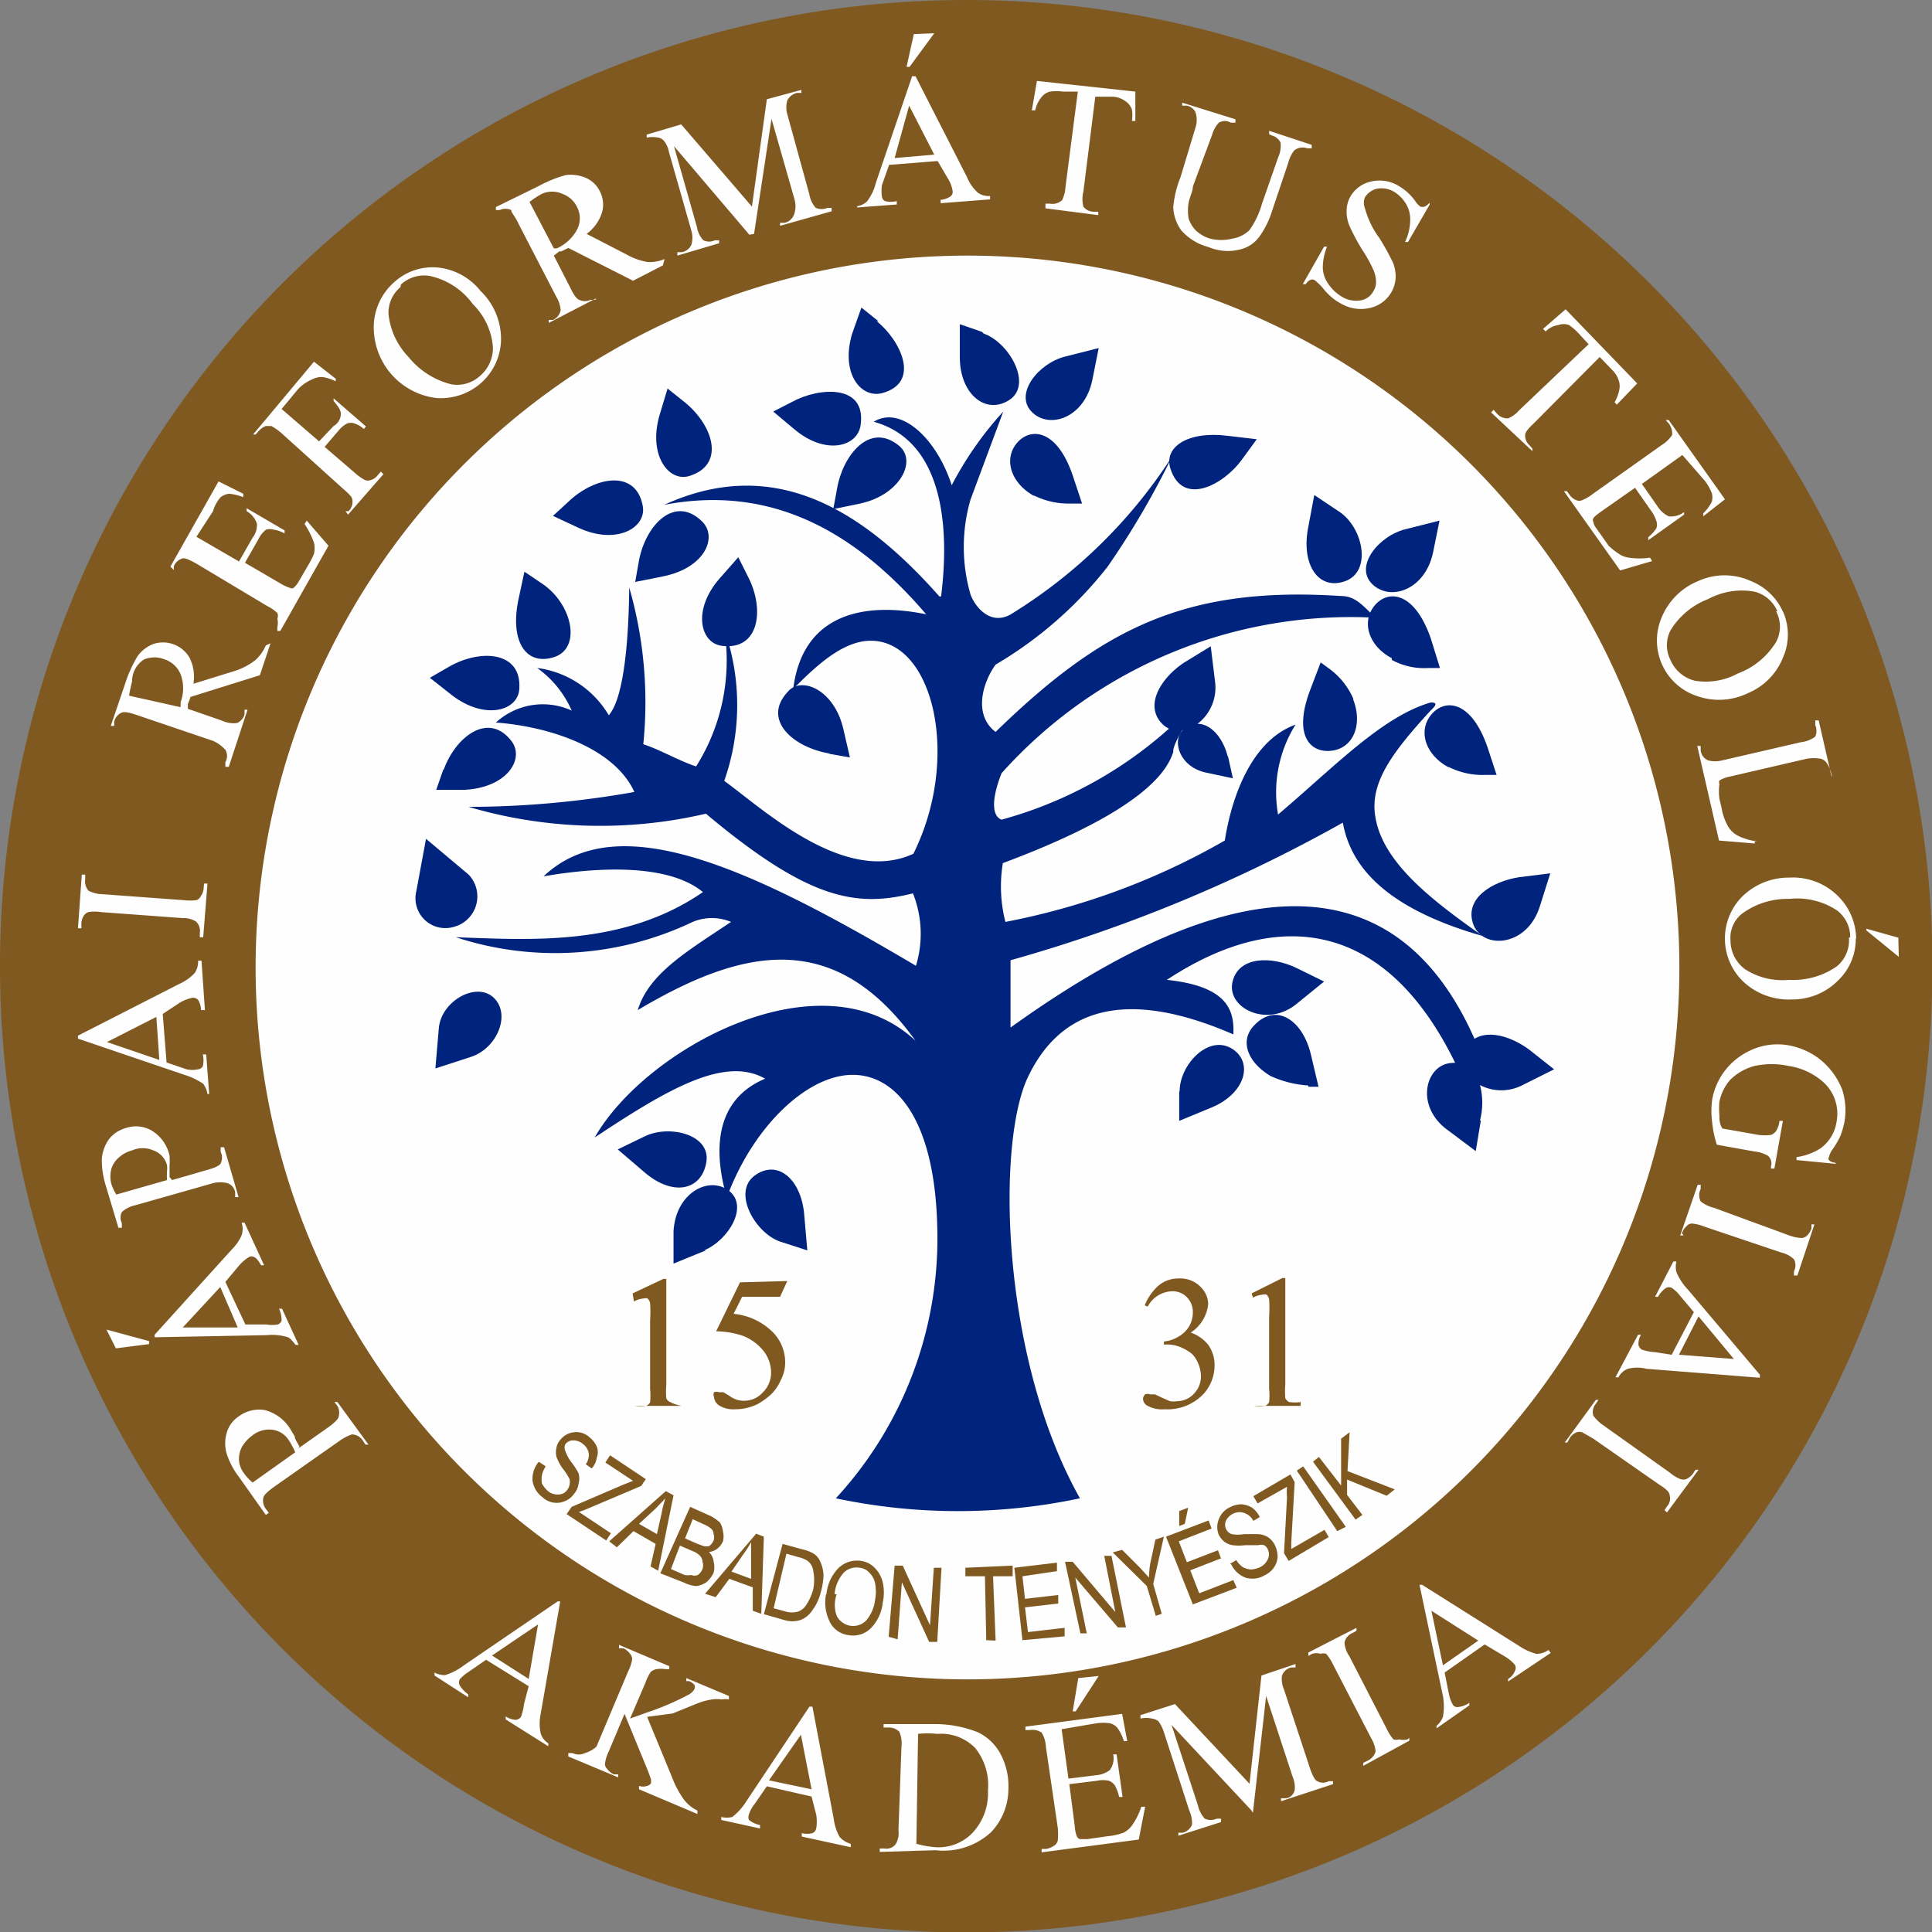 <svg xmlns="http://www.w3.org/2000/svg" version="1.1" xmlns:xlink="http://www.w3.org/1999/xlink" width="45.35" height="45.35"><rect width="100%" height="100%" fill="#808080" stroke="none"/><svg xmlns="http://www.w3.org/2000/svg" viewBox="0 0 45.35 45.35"><defs><style>.cls-1{fill:#7f5920;}.cls-2{fill:#fefefe;}.cls-3{fill:#00247d;fill-rule:evenodd;}</style></defs><g id="SvgjsG1208" data-name="Réteg 2"><g id="SvgjsG1207" data-name="Réteg 1"><path class="cls-1" d="M22.68,0A22.68,22.68,0,1,1,0,22.68,22.67,22.67,0,0,1,22.68,0"></path><path class="cls-2" d="M22.68,6A16.71,16.71,0,1,1,6,22.68,16.71,16.71,0,0,1,22.68,6"></path><path class="cls-2" d="M34.7,38.51l-1.1-.7.27,1.28Zm.15.09-.94.66.1.5a.83.83,0,0,0,.09.25.12.12,0,0,0,.12.06.55.55,0,0,0,.27-.1l0,.06-.77.54,0-.06a.51.51,0,0,0,.15-.21,1.37,1.37,0,0,0,0-.49l-.55-2.61.06,0,2.27,1.43a1.34,1.34,0,0,0,.41.19.49.49,0,0,0,.29-.09l.05.07-1,.67,0-.06a.36.36,0,0,0,.16-.19.14.14,0,0,0,0-.14.93.93,0,0,0-.24-.2Zm-1.77,2.19,0,.07L32,41.45l0-.07.1-.05a.34.34,0,0,0,.19-.22.78.78,0,0,0-.11-.32l-.89-1.72a1.2,1.2,0,0,0-.16-.25.22.22,0,0,0-.13,0,.35.35,0,0,0-.2,0l-.09.05,0-.08,1.13-.58,0,.07-.09.05a.32.32,0,0,0-.19.22.6.6,0,0,0,.11.32l.88,1.71a1.06,1.06,0,0,0,.16.25.25.25,0,0,0,.13,0,.46.46,0,0,0,.2,0Zm-3.71,1.7-1.87-2,.62,1.89a.69.69,0,0,0,.16.31.34.34,0,0,0,.28,0l.1,0,0,.08-1,.32,0-.07.1,0a.31.31,0,0,0,.22-.19.68.68,0,0,0-.06-.32l-.6-1.85a.88.88,0,0,0-.13-.26.34.34,0,0,0-.15-.06.6.6,0,0,0-.27,0l0-.08.81-.26,1.75,1.87.28-2.54.8-.27,0,.08-.1,0a.3.3,0,0,0-.22.2.63.63,0,0,0,.05.32l.61,1.85c.06.17.11.27.17.3a.28.28,0,0,0,.27,0l.1,0,0,.07-1.22.4,0-.07.1,0c.12,0,.2-.1.22-.19a.62.62,0,0,0-.05-.32l-.62-1.89-.31,2.74Zm-3.58-3.15-.54.83h-.07l.13-.78Zm-.87,1.25.16,1.16.65-.08a.62.62,0,0,0,.32-.12.46.46,0,0,0,.08-.37h.08l.14,1h-.08a1,1,0,0,0-.1-.27.31.31,0,0,0-.14-.11.65.65,0,0,0-.28,0l-.65.08.13,1a.7.7,0,0,0,.05.23.11.11,0,0,0,.07.06s.08,0,.17,0l.49-.07a1.39,1.39,0,0,0,.36-.08.54.54,0,0,0,.2-.17,1.63,1.63,0,0,0,.22-.44h.09l-.15.77-2.28.3v-.08h.11a.52.52,0,0,0,.19-.08.2.2,0,0,0,.08-.12,1.59,1.59,0,0,0,0-.29L24.55,41a.69.69,0,0,0-.1-.33.38.38,0,0,0-.28-.06l-.1,0v-.08l2.27-.3.12.64h-.08a1,1,0,0,0-.15-.31.33.33,0,0,0-.18-.11,1.13,1.13,0,0,0-.31,0Zm-3.41,2.69a2.34,2.34,0,0,0,.46.08,1.1,1.1,0,0,0,.85-.33,1.35,1.35,0,0,0,.37-1,1.39,1.39,0,0,0-.3-1A1.12,1.12,0,0,0,22,40.7a1.93,1.93,0,0,0-.45,0Zm-.86.19v-.08h.11a.27.27,0,0,0,.27-.11.53.53,0,0,0,.06-.32L21.16,41a.68.68,0,0,0-.05-.35.34.34,0,0,0-.25-.1h-.12v-.08l1.21,0a2.74,2.74,0,0,1,1,.19,1.18,1.18,0,0,1,.54.52,1.61,1.61,0,0,1,.18.83,1.47,1.47,0,0,1-.41,1,1.64,1.64,0,0,1-1.3.42ZM19.05,42l-.25-1.28-.75,1.07Zm0,.17L18,41.93l-.29.42a.72.72,0,0,0-.13.24.18.18,0,0,0,0,.13.62.62,0,0,0,.26.12l0,.08-.91-.2v-.07a.54.54,0,0,0,.26,0,1.42,1.42,0,0,0,.33-.37L19,40.06l.07,0,.5,2.63a1.16,1.16,0,0,0,.14.43.55.55,0,0,0,.26.16v.08l-1.15-.25v-.08a.51.51,0,0,0,.25,0,.16.16,0,0,0,.09-.11,1.05,1.05,0,0,0,0-.32ZM15.19,40.3l.59,1.43a2.16,2.16,0,0,0,.28.52.9.9,0,0,0,.31.25l0,.08L15,42l0-.08a.28.28,0,0,0,.19,0,.15.15,0,0,0,.09-.06.44.44,0,0,0,0-.1l-.07-.19-.55-1.34-.37.88a.94.94,0,0,0-.09.29.16.16,0,0,0,.05.12.4.4,0,0,0,.16.13l.1,0,0,.07-1.17-.49,0-.08.1,0a.33.33,0,0,0,.29,0A.71.71,0,0,0,14,41l.75-1.78a.91.91,0,0,0,.09-.28.21.21,0,0,0-.05-.12.4.4,0,0,0-.16-.13l-.1,0,0-.08,1.18.5,0,.07-.09,0a.66.66,0,0,0-.21,0,.31.31,0,0,0-.13.06,1,1,0,0,0-.13.26l-.36.84.39-.14a6.33,6.33,0,0,0,1-.43.34.34,0,0,0,.12-.12.12.12,0,0,0,0-.1.29.29,0,0,0-.13-.09l-.06,0,0-.07,1,.42,0,.08a.64.64,0,0,0-.17,0,.94.94,0,0,0-.22,0,1.57,1.57,0,0,0-.34.09l-.59.24Zm-2.78-.89.22-1.28-1.08.73Zm0,.17-1-.62-.42.29a1,1,0,0,0-.2.17.17.17,0,0,0,0,.14.71.71,0,0,0,.2.21l0,.07-.79-.51,0-.07a.5.5,0,0,0,.25.06,1.43,1.43,0,0,0,.44-.23l2.2-1.5.06,0-.46,2.65a1.09,1.09,0,0,0,0,.44.41.41,0,0,0,.18.24l0,.07-1-.63,0-.07a.48.48,0,0,0,.24.08.19.19,0,0,0,.12-.07A1.33,1.33,0,0,0,12.3,40Z"></path><path class="cls-1" d="M31.82,35.67l-1-1.36.14-.11.52.67,0-1.1.2-.15-.05.91,1.11.43-.19.15-.93-.38v.36l.36.47Zm-.43.27-.95-1.42.15-.1,1,1.42Zm-1.14.7-.11-.18.07-1.31a1.56,1.56,0,0,1,0-.25l-.69.39-.1-.17.87-.51.1.18-.08,1.42v.15l.78-.45.1.17Zm-1.38.07.15-.09a.53.53,0,0,0,.16.17.48.48,0,0,0,.18.05.54.54,0,0,0,.21-.05.39.39,0,0,0,.19-.19.27.27,0,0,0,0-.23.18.18,0,0,0-.09-.1.2.2,0,0,0-.13,0l-.31,0a1.14,1.14,0,0,1-.3,0,.46.46,0,0,1-.19-.08.51.51,0,0,1-.13-.16.48.48,0,0,1,0-.37.5.5,0,0,1,.26-.28.6.6,0,0,1,.27-.07.57.57,0,0,1,.25.08.58.58,0,0,1,.18.22l-.15.09a.37.37,0,0,0-.2-.18.33.33,0,0,0-.25,0,.36.36,0,0,0-.19.17.23.23,0,0,0,0,.2.22.22,0,0,0,.13.12.79.79,0,0,0,.29,0l.31,0a.49.49,0,0,1,.25.07.48.48,0,0,1,.17.2.66.66,0,0,1,.06.27.54.54,0,0,1-.09.25.58.58,0,0,1-.22.18.56.56,0,0,1-.45.05.62.62,0,0,1-.33-.31m-1.22-.9v-.35l.21-.08-.08.38ZM28,37.66l-.63-1.59,1-.38.07.19-.77.3.19.49.73-.28.07.19-.72.28.21.54.8-.31.08.18Zm-.87.27-.21-.7-.8-.79.22-.06.41.41.22.24A2.33,2.33,0,0,1,27,36.7l.12-.56.2-.07-.25,1.11.2.7Zm-1.77.41L25,36.66l.18,0,1,1.18-.26-1.32.17,0,.34,1.68-.19,0-1-1.17.27,1.31ZM24,38.5l-.19-1.7,1-.12,0,.2L24,37l.06.53.78-.09,0,.2-.78.09.07.58.86-.1,0,.2Zm-.85,0L23.12,37l-.46,0v-.2l1.11-.05V37l-.46,0,.06,1.51Zm-2.29-.08L21,36.75l.19,0,.64,1.4.09-1.35h.18L22,38.54h-.19l-.64-1.4-.1,1.34Zm-1.22-1a.76.76,0,0,0,0,.51.44.44,0,0,0,.31.23.43.43,0,0,0,.37-.11.89.89,0,0,0,.22-.49,1.07,1.07,0,0,0,0-.4.47.47,0,0,0-.13-.24.35.35,0,0,0-.23-.12.43.43,0,0,0-.37.11.87.87,0,0,0-.22.51m-.19,0a1,1,0,0,1,.3-.63.63.63,0,0,1,.52-.15.55.55,0,0,1,.31.16.71.71,0,0,1,.19.34,1.09,1.09,0,0,1,0,.48,1,1,0,0,1-.27.59.59.59,0,0,1-.54.17.56.56,0,0,1-.45-.35,1,1,0,0,1-.07-.61m-1.23.33.29.08a.54.54,0,0,0,.28,0,.37.37,0,0,0,.19-.15,1.21,1.21,0,0,0,.17-.38,1.09,1.09,0,0,0,0-.42.35.35,0,0,0-.13-.24.69.69,0,0,0-.22-.09l-.28-.08Zm-.23.14.44-1.65.47.13a.83.83,0,0,1,.26.1.41.41,0,0,1,.16.2.83.83,0,0,1,.07.3,1.55,1.55,0,0,1-.06.39,1.18,1.18,0,0,1-.21.45.56.56,0,0,1-.28.22.63.63,0,0,1-.36,0Zm-.76-1,.46.17,0-.5q0-.23,0-.36a2.2,2.2,0,0,1-.18.28Zm-.62.52L17.75,36l.18.07-.06,1.81-.2-.07,0-.55-.55-.2-.32.43Zm-.8-.58.32.14a.47.47,0,0,0,.16,0,.19.19,0,0,0,.15,0,.31.31,0,0,0,.11-.14.27.27,0,0,0,0-.17.21.21,0,0,0-.05-.13.46.46,0,0,0-.18-.12l-.3-.13Zm.33-.72.27.12.16.06a.29.29,0,0,0,.14,0,.34.34,0,0,0,.1-.13.22.22,0,0,0,0-.15.17.17,0,0,0-.05-.12.63.63,0,0,0-.18-.11l-.26-.12Zm-.58.82.7-1.56.49.22a1,1,0,0,1,.21.15.48.48,0,0,1,.07.21.47.47,0,0,1,0,.23.45.45,0,0,1-.13.17.39.39,0,0,1-.2.08.36.36,0,0,1,.11.22.54.54,0,0,1,0,.27.65.65,0,0,1-.17.22.55.55,0,0,1-.23.09.75.75,0,0,1-.29-.08ZM15,35.77l.42.24.11-.49a2.45,2.45,0,0,1,.09-.35l-.23.24Zm-.7.41L15.63,35l.18.1-.36,1.77-.18-.1.12-.53-.52-.3-.39.38Zm-1-.64.12-.17,1.21-.52.23-.09-.65-.43.11-.17.84.56-.11.16-1.32.56-.14.05.75.5-.11.17Zm-.64-1.22.15.1a.6.6,0,0,0-.09.21.63.63,0,0,0,0,.19.7.7,0,0,0,.13.17.35.35,0,0,0,.26.09.25.25,0,0,0,.2-.1.31.31,0,0,0,.06-.13.32.32,0,0,0,0-.13,1.5,1.5,0,0,0-.17-.26,1.16,1.16,0,0,1-.14-.27.46.46,0,0,1,0-.2.37.37,0,0,1,.09-.19.46.46,0,0,1,.32-.18.45.45,0,0,1,.37.12.57.57,0,0,1,.17.22.37.37,0,0,1,0,.25.51.51,0,0,1-.12.26l-.14-.1a.37.37,0,0,0,.07-.25.34.34,0,0,0-.13-.22.36.36,0,0,0-.24-.09.23.23,0,0,0-.18.09.19.19,0,0,0,0,.16,1,1,0,0,0,.14.26,1.78,1.78,0,0,1,.17.26.45.45,0,0,1,0,.25.44.44,0,0,1-.11.24.46.46,0,0,1-.22.17.48.48,0,0,1-.52-.1.57.57,0,0,1-.23-.39.62.62,0,0,1,.14-.43"></path><path class="cls-1" d="M18.48,30.07l-.17.37h-.89l-.2.4a1.5,1.5,0,0,1,.92.43,1,1,0,0,1,.29.69.88.88,0,0,1-.1.43,1.07,1.07,0,0,1-.23.34,1.72,1.72,0,0,1-.32.23,1.2,1.2,0,0,1-.52.12.64.64,0,0,1-.38-.09.26.26,0,0,1-.12-.2.13.13,0,0,1,0-.11.17.17,0,0,1,.12,0l.1,0,.15.09a.54.54,0,0,0,.33.11.58.58,0,0,0,.44-.19.65.65,0,0,0,.2-.47.84.84,0,0,0-.17-.5,1.17,1.17,0,0,0-.48-.36,2.06,2.06,0,0,0-.64-.11l.56-1.15Zm-3.63.29.72-.34h.07v2.49a1.76,1.76,0,0,0,0,.31.16.16,0,0,0,.09.09A.94.94,0,0,0,16,33V33H14.9V33a.94.94,0,0,0,.27,0,.24.24,0,0,0,.09-.08,1.73,1.73,0,0,0,0-.32v-1.6a3,3,0,0,0,0-.41.2.2,0,0,0-.06-.11.14.14,0,0,0-.09,0,.53.53,0,0,0-.23.07Z"></path><path class="cls-1" d="M29.38,30.36,30.1,30h.07V32.5a1.81,1.81,0,0,0,0,.32.2.2,0,0,0,.09.09.94.94,0,0,0,.27,0V33H29.43V33a.94.94,0,0,0,.27,0,.2.2,0,0,0,.09-.09,1.56,1.56,0,0,0,0-.32V30.91a3,3,0,0,0,0-.41.2.2,0,0,0-.06-.11.14.14,0,0,0-.09,0,.53.53,0,0,0-.23.07Zm-2.51.28a1.25,1.25,0,0,1,.32-.46.72.72,0,0,1,.48-.17.66.66,0,0,1,.55.24.56.56,0,0,1,.14.36.91.91,0,0,1-.41.67.89.89,0,0,1,.42.3.82.82,0,0,1,.14.47,1,1,0,0,1-.25.66,1.17,1.17,0,0,1-.92.37.72.72,0,0,1-.4-.08.19.19,0,0,1-.11-.16.16.16,0,0,1,.05-.11.17.17,0,0,1,.12,0l.11,0,.17.08.18.08a.51.51,0,0,0,.17,0,.54.54,0,0,0,.39-.17.58.58,0,0,0,.17-.41.81.81,0,0,0-.08-.34.7.7,0,0,0-.12-.18,1.05,1.05,0,0,0-.26-.16.8.8,0,0,0-.34-.07h-.07v-.07a.81.81,0,0,0,.35-.12.67.67,0,0,0,.25-.25.65.65,0,0,0,.08-.31.49.49,0,0,0-.14-.36.46.46,0,0,0-.35-.14.67.67,0,0,0-.57.36Z"></path><path class="cls-2" d="M36.79,33.86l-.06,0,.73-1,.06,0-.06.09a.3.3,0,0,0-.06.28s.09.13.24.23l1.56,1.11a.82.82,0,0,0,.25.15.21.21,0,0,0,.13,0,.42.42,0,0,0,.16-.13l.06-.09.07,0-.74,1-.06-.05.06-.09a.28.28,0,0,0,.06-.27q0-.09-.24-.24L37.4,33.77l-.26-.15a.22.22,0,0,0-.13,0,.34.34,0,0,0-.16.13Zm2.62-2.06,1.29.1-.83-1Zm-.17,0,.52-1-.32-.38a.82.82,0,0,0-.2-.19.15.15,0,0,0-.13,0,.57.57,0,0,0-.19.21l-.07,0,.43-.83.07,0a.54.54,0,0,0,0,.25,1.38,1.38,0,0,0,.27.41l1.69,2,0,.07-2.66-.21a.91.91,0,0,0-.44,0,.42.42,0,0,0-.22.2l-.07,0,.53-1,.07,0a.42.42,0,0,0-.06.24.18.18,0,0,0,.08.11,1.19,1.19,0,0,0,.31.06ZM39.52,29l-.08,0,.41-1.19.07,0,0,.1a.32.32,0,0,0,0,.29.78.78,0,0,0,.31.15L42,29a1,1,0,0,0,.29.06.21.21,0,0,0,.12-.05.45.45,0,0,0,.11-.17l0-.1.07,0-.4,1.2-.08,0,0-.1a.3.3,0,0,0,0-.28.63.63,0,0,0-.3-.16l-1.81-.61a1,1,0,0,0-.29-.07.17.17,0,0,0-.12.06.39.39,0,0,0-.11.17Zm3.58-1.68-.93-.09v-.07a1.36,1.36,0,0,0,.57-.21.94.94,0,0,0,.37-.62,1,1,0,0,0-.29-.91,1.58,1.58,0,0,0-.84-.4,1.9,1.9,0,0,0-.79,0,1.27,1.27,0,0,0-.58.33,1.11,1.11,0,0,0-.25.51,1.72,1.72,0,0,0,0,.32c0,.1,0,.2.07.31l.85.15a1.12,1.12,0,0,0,.29,0,.27.27,0,0,0,.12-.09.59.59,0,0,0,.08-.24l.08,0-.2,1.12-.08,0v-.05a.24.24,0,0,0-.07-.25.78.78,0,0,0-.31-.1l-.89-.16a2.55,2.55,0,0,1-.11-.52,2.08,2.08,0,0,1,0-.54A1.57,1.57,0,0,1,41,24.7a1.5,1.5,0,0,1,1-.16,1.69,1.69,0,0,1,.7.31,1.72,1.72,0,0,1,.54.72,1.58,1.58,0,0,1,.05.79,2.29,2.29,0,0,1-.08.28A1.93,1.93,0,0,1,43,27a.57.57,0,0,0-.07.16.07.07,0,0,0,0,.07.2.2,0,0,0,.14.06Zm1.47-4.86-.76-.62V21.8l.75.21ZM43.43,22a.78.78,0,0,0-.31-.63A1.7,1.7,0,0,0,42,21.1a1.8,1.8,0,0,0-1.1.34.72.72,0,0,0-.28.63.84.84,0,0,0,.34.68A1.62,1.62,0,0,0,42,23a1.78,1.78,0,0,0,1.12-.32.79.79,0,0,0,.28-.67m.16,0a1.34,1.34,0,0,1-.41,1,1.5,1.5,0,0,1-1.08.45,1.56,1.56,0,0,1-1.13-.4,1.4,1.4,0,0,1-.06-2A1.56,1.56,0,0,1,42,20.6a1.5,1.5,0,0,1,1.16.45,1.43,1.43,0,0,1,.41,1m-2.38-2.32v.07l-.84-.07-.51-2.22.08,0,0,.11a.29.29,0,0,0,.18.23.66.66,0,0,0,.32,0l1.86-.43a.66.66,0,0,0,.33-.13.34.34,0,0,0,0-.27l0-.11.08,0,.3,1.31H43a.86.86,0,0,0-.12-.31.26.26,0,0,0-.14-.1,1,1,0,0,0-.33,0l-1.81.42a.75.75,0,0,0-.24.09.13.13,0,0,0,0,.09,1.27,1.27,0,0,0,0,.34l.05.21a1.31,1.31,0,0,0,.16.45.59.59,0,0,0,.23.21,1.45,1.45,0,0,0,.44.13m.48-5.4a.79.79,0,0,0-.53-.46,1.66,1.66,0,0,0-1.09.17,1.78,1.78,0,0,0-.89.74.76.76,0,0,0,0,.69.84.84,0,0,0,.58.49,1.58,1.58,0,0,0,1-.17,1.78,1.78,0,0,0,.9-.74.76.76,0,0,0,0-.72m.16,0a1.33,1.33,0,0,1,0,1.09,1.51,1.51,0,0,1-.82.83,1.55,1.55,0,0,1-1.19.07,1.37,1.37,0,0,1-.83-.75,1.38,1.38,0,0,1,0-1.11,1.56,1.56,0,0,1,.85-.84,1.49,1.49,0,0,1,1.24,0,1.38,1.38,0,0,1,.76.74m-2.37-3.7-.95.68.37.53a.63.63,0,0,0,.26.23.5.5,0,0,0,.36-.1l0,.06-.84.6,0-.07a.94.94,0,0,0,.19-.21.25.25,0,0,0,0-.17.86.86,0,0,0-.13-.25l-.37-.53-.8.56c-.11.08-.17.13-.18.16a.08.08,0,0,0,0,.08.33.33,0,0,0,.07.15l.29.41A1.55,1.55,0,0,0,38,13a.52.52,0,0,0,.24.09,1.64,1.64,0,0,0,.49,0l.05.08-.75.22-1.32-1.86.07,0,.06.08a.34.34,0,0,0,.16.13.17.17,0,0,0,.14,0,1,1,0,0,0,.24-.14L39,10.45a.79.79,0,0,0,.25-.24.38.38,0,0,0-.08-.27l-.07-.08.07,0,1.32,1.86-.51.4,0-.07a1,1,0,0,0,.2-.27.37.37,0,0,0,0-.21,1.32,1.32,0,0,0-.15-.27ZM38.43,9l-.48.5-.05-.06A.88.88,0,0,0,38,9.19a.43.43,0,0,0,0-.25.61.61,0,0,0-.16-.26l-.29-.3L36,9.94c-.13.12-.2.21-.2.27a.31.31,0,0,0,.11.25l.06.07,0,.06L35,9.68l.06-.06.07.08a.33.33,0,0,0,.27.12.68.68,0,0,0,.26-.19l1.63-1.55-.24-.26a1.33,1.33,0,0,0-.22-.19.36.36,0,0,0-.25,0,.53.53,0,0,0-.3.15l-.06-.06.53-.46ZM33.56,4.8l-.51.88-.07,0a1.2,1.2,0,0,0,.12-.47A.71.71,0,0,0,33,4.78a.83.83,0,0,0-.28-.28.58.58,0,0,0-.4-.07.46.46,0,0,0-.28.2.34.34,0,0,0,0,.26,2.09,2.09,0,0,0,.34.7,5.87,5.87,0,0,1,.32.58.91.91,0,0,1,.06.36.77.77,0,0,1-.61.7.93.93,0,0,1-.7-.12,1,1,0,0,1-.2-.14,1.4,1.4,0,0,1-.2-.21,1.35,1.35,0,0,0-.2-.19.11.11,0,0,0-.09,0,.24.24,0,0,0-.11.1l-.07,0,.5-.88.07,0a1.32,1.32,0,0,0-.1.49.68.68,0,0,0,.12.37,1,1,0,0,0,.32.31.64.64,0,0,0,.45.09.41.41,0,0,0,.3-.22.38.38,0,0,0,.06-.22.74.74,0,0,0-.06-.27,3.28,3.28,0,0,0-.26-.47,4.85,4.85,0,0,1-.3-.56.84.84,0,0,1-.07-.37.68.68,0,0,1,.09-.33.74.74,0,0,1,.49-.35.86.86,0,0,1,.65.11,1.24,1.24,0,0,1,.38.35.52.52,0,0,0,.12.13.16.16,0,0,0,.1,0,.27.27,0,0,0,.11-.09ZM29.79,3.15l0-.08,1,.33,0,.08-.11,0a.32.32,0,0,0-.3.05.76.76,0,0,0-.14.29l-.38,1.13a2.08,2.08,0,0,1-.31.62.78.78,0,0,1-.46.29,1.16,1.16,0,0,1-.72-.06,1.3,1.3,0,0,1-.64-.39,1,1,0,0,1-.19-.54,2.42,2.42,0,0,1,.17-.71L28.06,3a.58.58,0,0,0,0-.37.29.29,0,0,0-.2-.15l-.11,0,0-.07L29,2.8l0,.08-.11,0a.27.27,0,0,0-.28,0,.71.71,0,0,0-.16.29L28,4.38c0,.11-.07.23-.1.38a1.14,1.14,0,0,0,0,.37.77.77,0,0,0,.16.27.85.85,0,0,0,.34.2,1.07,1.07,0,0,0,.53,0,.73.73,0,0,0,.4-.2,2,2,0,0,0,.29-.61L30,3.7a.67.67,0,0,0,.06-.35.31.31,0,0,0-.21-.17Zm-3.14-1,0,.69h-.08a.91.91,0,0,0,0-.27.41.41,0,0,0-.16-.2.55.55,0,0,0-.29-.1l-.41,0-.28,2.23a.72.72,0,0,0,0,.35.31.31,0,0,0,.24.12h.11l0,.08-1.24-.16V4.78h.1a.34.34,0,0,0,.29-.08.81.81,0,0,0,.08-.31l.29-2.24-.35,0a1.06,1.06,0,0,0-.3,0,.36.36,0,0,0-.21.14.7.7,0,0,0-.14.3h-.08l.12-.69ZM21.93.78l-.58.79h-.07l.17-.77Zm0,2.85-.59-1.15L21,3.71Zm.08.15-1.14.09-.17.48a1.14,1.14,0,0,0,0,.26.15.15,0,0,0,.07.11.58.58,0,0,0,.28,0v.08l-.93.07V4.84a.44.44,0,0,0,.23-.11,1.19,1.19,0,0,0,.21-.44l.85-2.5h.08L22.7,4.16a1,1,0,0,0,.25.36.43.43,0,0,0,.29.08v.08l-1.16.09V4.69a.46.46,0,0,0,.23-.08.13.13,0,0,0,.05-.13.76.76,0,0,0-.11-.29ZM17.59,5.51,15.82,3.43l.54,1.9a.58.58,0,0,0,.15.31.31.31,0,0,0,.27,0l.1,0,0,.07L15.9,6l0-.08.1,0a.3.3,0,0,0,.23-.18.58.58,0,0,0,0-.32l-.53-1.86a.57.57,0,0,0-.12-.26.23.23,0,0,0-.13-.07.71.71,0,0,0-.27,0l0-.07.81-.24,1.66,1.93L18,2.33l.81-.22,0,.07-.1,0a.34.34,0,0,0-.23.18.58.58,0,0,0,0,.32L19,4.57a.61.61,0,0,0,.15.31.35.35,0,0,0,.27,0l.1,0,0,.08-1.21.34,0-.07.11,0A.31.31,0,0,0,18.65,5a.59.59,0,0,0,0-.32l-.54-1.89-.41,2.7ZM13,5.83l.07,0,0,0a1,1,0,0,0,.48-.45.57.57,0,0,0,0-.51.61.61,0,0,0-.35-.32.58.58,0,0,0-.48,0,2,2,0,0,0-.29.19Zm2.56.4-.7.36-1.52-.77-.16.08-.05,0L13,6l.39.76c.08.17.15.26.21.28a.31.31,0,0,0,.26,0l.11,0L14,7l-1.12.58,0-.07.1,0a.31.31,0,0,0,.18-.23.69.69,0,0,0-.1-.31l-.88-1.7C12.08,5.05,12,5,12,4.93a.33.33,0,0,0-.27,0l-.09,0,0-.07,1-.49a2.92,2.92,0,0,1,.64-.26.9.9,0,0,1,.46.06.66.66,0,0,1,.34.32.67.67,0,0,1,.05.5,1,1,0,0,1-.36.5l.93.48a1.52,1.52,0,0,0,.5.18.87.87,0,0,0,.4-.07Zm-6.16.51a.78.78,0,0,0-.28.64,1.71,1.71,0,0,0,.47,1,1.87,1.87,0,0,0,1,.64.79.79,0,0,0,.67-.19.86.86,0,0,0,.31-.69,1.59,1.59,0,0,0-.47-1,1.69,1.69,0,0,0-1-.66.8.8,0,0,0-.69.2M9.28,6.6a1.33,1.33,0,0,1,1-.32,1.47,1.47,0,0,1,1,.55A1.56,1.56,0,0,1,11.76,8a1.39,1.39,0,0,1-.48,1,1.42,1.42,0,0,1-1.06.34A1.67,1.67,0,0,1,8.78,7.54a1.42,1.42,0,0,1,.5-.94m-2.67,3,.88.76L7.83,10A.33.33,0,0,0,8,9.71c0-.08-.06-.17-.17-.3l0-.06.76.66-.05.06a.59.59,0,0,0-.22-.13.25.25,0,0,0-.17,0,.63.63,0,0,0-.18.14l-.35.41.71.61a1.22,1.22,0,0,0,.24.17.2.2,0,0,0,.13,0,.33.33,0,0,0,.17-.12l.07-.08.06.06-.83.95L8.11,12,8.18,12a.3.3,0,0,0,.09-.27c0-.06-.08-.14-.22-.26L6.61,10.17A1.4,1.4,0,0,0,6.37,10H6.24a.43.43,0,0,0-.17.12L6,10.2l-.06,0L7.37,8.49l.51.4,0,.06a1.08,1.08,0,0,0-.31-.1.46.46,0,0,0-.23.05A1,1,0,0,0,7,9.13Zm-2,3,1,.58.32-.56a.47.47,0,0,0,.1-.33.52.52,0,0,0-.24-.29l0-.07.89.52,0,.07a.81.81,0,0,0-.27-.09.33.33,0,0,0-.16,0,.6.6,0,0,0-.18.22l-.32.56.84.49a1,1,0,0,0,.22.1.08.08,0,0,0,.08,0s.07-.06.11-.13l.25-.43A2,2,0,0,0,7.37,13a.58.58,0,0,0,0-.26,2,2,0,0,0-.22-.44l.05-.08.51.59-1.13,2-.07,0,0-.09a.42.42,0,0,0,0-.2.16.16,0,0,0,0-.13.93.93,0,0,0-.23-.16l-1.67-1c-.16-.09-.27-.14-.33-.12a.31.31,0,0,0-.2.18l0,.09L4,13.3l1.13-2,.58.29,0,.08a1.25,1.25,0,0,0-.33-.08.39.39,0,0,0-.2.08A.84.84,0,0,0,5,12Zm-.37,4a.64.64,0,0,1,0-.07s0,0,0-.05a.93.93,0,0,0,0-.65.61.61,0,0,0-.37-.35.64.64,0,0,0-.49,0A.61.61,0,0,0,3.1,16a3,3,0,0,0-.07.33Zm2.11-1.5-.25.75-1.63.51a.91.91,0,0,1-.06.16,4945011281936,4945011281936,0,0,0,0,.12l.81.28a.63.63,0,0,0,.35.05.32.32,0,0,0,.17-.2l0-.11.07,0L5.37,18l-.08,0,0-.11a.29.29,0,0,0,0-.29A.89.89,0,0,0,5,17.39L3.2,16.78c-.18-.06-.29-.08-.35-.05a.31.31,0,0,0-.17.21l0,.1-.08,0,.34-1a3.08,3.08,0,0,1,.29-.64.84.84,0,0,1,.36-.28.72.72,0,0,1,.86.32,1,1,0,0,1,.09.61l1-.31A1.59,1.59,0,0,0,6,15.49a1,1,0,0,0,.24-.34ZM4.79,20.74h.08L4.77,22H4.69V21.9a.3.3,0,0,0-.09-.27.57.57,0,0,0-.32-.08l-1.91-.14a.94.94,0,0,0-.3,0,.24.24,0,0,0-.1.08.36.36,0,0,0-.06.2v.1H1.83l.09-1.26H2v.11a.33.33,0,0,0,.08.27.77.77,0,0,0,.33.08l1.91.14a1.29,1.29,0,0,0,.29,0,.17.17,0,0,0,.1-.09.34.34,0,0,0,.07-.19ZM3.67,23.87l-1.16.59,1.23.42Zm.15-.07.09,1.14.47.16a.64.64,0,0,0,.27,0,.15.15,0,0,0,.11-.07.61.61,0,0,0,0-.28h.08l.07.93H4.87a.55.55,0,0,0-.1-.24,1.63,1.63,0,0,0-.44-.21l-2.5-.85v-.07l2.37-1.21a1.13,1.13,0,0,0,.37-.26.48.48,0,0,0,.08-.29h.08l.08,1.16H4.72a.49.49,0,0,0-.07-.24.17.17,0,0,0-.13-.05,1,1,0,0,0-.29.11Zm.1,3.9a1.83,1.83,0,0,1,0-.21.57.57,0,0,0,0-.14A.5.5,0,0,0,3.59,27a.61.61,0,0,0-.48,0,.76.76,0,0,0-.32.17.57.57,0,0,0-.18.28.74.74,0,0,0,0,.33,1.14,1.14,0,0,0,.12.26Zm.12,0,.83-.24c.18-.05.28-.1.31-.15a.31.31,0,0,0,0-.27l0-.11.08,0L5.6,28.1l-.08,0,0-.11a.27.27,0,0,0-.19-.22.72.72,0,0,0-.32,0l-1.83.52a.68.68,0,0,0-.32.16.29.29,0,0,0,0,.26l0,.11-.08,0-.3-1a2,2,0,0,1-.09-.62.94.94,0,0,1,.16-.45.76.76,0,0,1,.4-.27.73.73,0,0,1,.63.07.91.91,0,0,1,.4.58,1.55,1.55,0,0,1,0,.23q0,.12,0,.27M2.5,31.21l1,.27,0,.07-.78.1Zm2.67-1-.88.95,1.29,0Zm.12-.12.47,1h.5a.74.74,0,0,0,.26,0A.15.15,0,0,0,6.61,31a.65.65,0,0,0-.06-.28l.07,0,.39.85-.07,0c-.08-.1-.13-.16-.18-.18a1.22,1.22,0,0,0-.49-.05l-2.64.05,0-.06,1.81-2A1.07,1.07,0,0,0,5.67,29a.45.45,0,0,0,0-.3l.07,0L6.2,29.7l-.07,0c-.06-.1-.11-.17-.16-.19a.12.12,0,0,0-.13,0,1,1,0,0,0-.24.21Zm1.64,4a1.5,1.5,0,0,0-.09-.18.74.74,0,0,0-.08-.13.53.53,0,0,0-.37-.22.63.63,0,0,0-.46.13.91.91,0,0,0-.25.27.62.62,0,0,0-.07.32.59.59,0,0,0,.13.32,1.11,1.11,0,0,0,.19.2ZM7,34l.71-.5c.15-.11.23-.19.24-.25A.33.33,0,0,0,7.92,33l-.07-.09.07,0,.73,1-.07,0-.06-.09a.31.31,0,0,0-.26-.15A1.11,1.11,0,0,0,8,33.8L6.42,34.91c-.15.11-.23.19-.24.25a.33.33,0,0,0,.06.26l.07.09-.07.05-.63-.89a1.84,1.84,0,0,1-.29-.55.87.87,0,0,1,0-.48.68.68,0,0,1,.28-.39.8.8,0,0,1,.62-.15,1,1,0,0,1,.58.42l.12.2c0,.07.07.15.11.24"></path><path class="cls-3" d="M11,20.53,10,19.69l-.23,1.24a.7.7,0,0,0,.87.83A.74.74,0,0,0,11,20.53"></path><path class="cls-3" d="M10.3,24.14l-.08.94.83-.27c.62-.2.95-1,.54-1.39s-1.24.08-1.29.72"></path><path class="cls-3" d="M16.57,29.35l-.76.31,0-.76c.05-.9.83-1.31,1.3-.95s0,1.15-.58,1.4m-1.41-2.67-.62.3.62.53c.68.59,1.35.43,1.46-.23s-.89-.89-1.46-.6m3.18,2.46.65.21-.07-.81c-.06-.85-.62-1.34-1.16-.95s0,1.34.58,1.55"></path><path class="cls-3" d="M30.43,22.72l.65.32-.64.52c-.7.58-1.65.1-1.51-.51s.92-.61,1.5-.33"></path><path class="cls-3" d="M27.68,25.63v.68l.75-.31c.83-.34,1-1.1.46-1.4s-1.19.39-1.2,1"></path><path class="cls-3" d="M30.71,25.51l.24,0-.18-.76c-.2-.83-.84-1.23-1.35-.66-.34.38-.09.88.41,1.17a2.53,2.53,0,0,0,.88.22"></path><path class="cls-3" d="M34,18a1.77,1.77,0,0,0,.86.19h.27l-.21-.64c-.38-1.11-1-1.16-1.32-.78s-.15.94.4,1.24"></path><path class="cls-3" d="M32.67,15.49a1.58,1.58,0,0,0,.86.19h.27L33.59,15c-.38-1.11-1-1.17-1.32-.79s-.15.95.4,1.24"></path><path class="cls-3" d="M34.76,26.3l-.12.72L34,26.54c-.81-.57-.54-1.57.09-1.59a.56.56,0,0,1,.29.05.48.48,0,0,1,0-.35c.27-.56,1-.4,1.53,0l.57.45-.74.37a1.08,1.08,0,0,1-1,0,1.65,1.65,0,0,1,0,.83"></path><path class="cls-3" d="M28.82,17.73l.12.54-.61-.13c-.65-.13-.82-.75-.57-1a.52.52,0,0,1-.48-.15c-.44-.45,0-1.1.52-1.44l.62-.38.1.82a1.07,1.07,0,0,1-.41,1c.34,0,.62.38.71.78"></path><path class="cls-3" d="M35.66,20.59l.73-.09-.25.79c-.31.95-1.35,1-1.56.4s.44-1,1.08-1.1"></path><path class="cls-3" d="M31.77,16.41a1.73,1.73,0,0,0-.55-.7L31,15.55l-.24.63c-.42,1.09,0,1.51.51,1.44s.72-.63.49-1.21"></path><path class="cls-3" d="M33,12.42l.79-.2-.15.74c-.18.88-1,1.17-1.43.75s.16-1.14.79-1.29"></path><path class="cls-3" d="M31.42,12l-.57-.38-.15.8c-.15.84.25,1.45.88,1.22S32,12.37,31.42,12"></path><path class="cls-3" d="M29.15,10.79l.35-.48-.68-.08c-.95-.12-1.5.27-1.35.76.29.93,1.27.37,1.68-.2"></path><path class="cls-3" d="M24.27,11.63a1.83,1.83,0,0,0,.87.19h.26l-.21-.63c-.37-1.12-1-1.17-1.32-.79s-.14.94.4,1.24"></path><path class="cls-3" d="M25,8.37l.79-.2-.15.75c-.18.88-1,1.17-1.42.75s.15-1.14.78-1.3"></path><path class="cls-3" d="M23.05,7.79l-.52-.18,0,.78c0,.85.6,1.36,1.16,1s0-1.35-.6-1.56"></path><path class="cls-3" d="M20.62,7.54l-.4-.32L20,7.84c-.27.92.2,1.51.7,1.39.94-.25.42-1.26-.12-1.69"></path><path class="cls-3" d="M18.6,9.43l-.45.23.5.42c.73.61,1.47.41,1.55-.09.15-1-1-.89-1.6-.56"></path><path class="cls-3" d="M19.65,11.46l-.09.49.63-.13c.93-.2,1.35-1,.91-1.36-.7-.57-1.32.25-1.45,1"></path><path class="cls-3" d="M16.07,9.44l-.4-.32-.19.63c-.27.94.22,1.58.71,1.42.85-.27.54-1.2-.12-1.73"></path><path class="cls-3" d="M13.36,11.76l-.38.35.6.28c.89.41,1.59,0,1.51-.5-.15-.88-1.11-.71-1.73-.13"></path><path class="cls-3" d="M15,13.15l-.09.51.65-.13c1-.2,1.29-.93.92-1.29-.64-.63-1.32.08-1.48.91"></path><path class="cls-3" d="M17.56,13.54l-.23-.46-.44.5c-.64.73-.46,1.52.06,1.58.88.11,1-.87.61-1.62"></path><path class="cls-3" d="M19.44,17.69l.51.09-.15-.65c-.21-.95-1-1.27-1.31-.89-.61.65.12,1.31,1,1.45"></path><path class="cls-3" d="M12.74,13.71l-.43-.29-.14.65c-.2.95.15,1.56.82,1.36s.45-1.24-.25-1.72"></path><path class="cls-3" d="M10.54,15.65l-.45.26.52.41c.77.59,1.55.37,1.58-.15.06-.89-.92-.94-1.65-.52"></path><path class="cls-3" d="M10.41,18.05l-.17.49.66,0c1-.05,1.42-.72,1.11-1.14-.54-.71-1.32-.11-1.6.68"></path><path class="cls-3" d="M22.09,14c.19-1.5.11-3.63-1.58-4.1.63-.39,1.47.38,1.83,1.49a8.1,8.1,0,0,1,1.21-1.73l-.77,2.07a4,4,0,0,0,0,2.22c.09.26.44.74.93.48a11.92,11.92,0,0,0,3.8-3.71A19.36,19.36,0,0,1,26,13.3a9.36,9.36,0,0,1-2.63,2.3c-.33.46-.51,1.2,0,1.58,2.46-2.39,4.41-3.43,8.1-3.19.35,0,.51.22.82.51a11,11,0,0,0-8.78,3.65c-.23.58-.24,1,0,1.09A9.74,9.74,0,0,0,28,16.56c0,.27-.47.83-.46,1.09-.28.91-1.83,1.8-4,2.61a3.36,3.36,0,0,0,.06,1.38,16.6,16.6,0,0,0,5.15-1.91c.18-1.14.68-2.37,1.66-2.72A3,3,0,0,0,30,19.12c1.3-1.1,2.44-2.3,3.58-2.63.08,0,.21,0,0,.19-.92,1-1.42,1.7-1.3,2.47.16,1.1,1.36,2,2.52,2.82-2.49-.71-3.12-1.79-3.28-2.66a35.53,35.53,0,0,1-7.8,3.23c0,.54,0,1,0,1.58,7.22-5.19,9.88-2.22,11,.52-.34.23-.1.35-.44.57C32.62,21.55,30,21.28,27.39,23c1.41.15,1.59.7,1.56,1.28-2.58-1.12-4.07-.57-4.82,1s-.63,6.61,1.22,9.89a13.81,13.81,0,0,1-5.73,0A9,9,0,0,0,22,28.79c-.06-2.48-.95-3.57-2-3.56s-2.32,1.2-2.94,2.88c-.24-.83-.43-2.23.9-2.79-.95-.54-2.28.24-4,1.38,1.19-2.09,5.32-4.34,7.53-2.27-1.88-2.61-4-2.22-6.52-.72.26-.87,1.21-1.41,2.19-2.07a1.17,1.17,0,0,0-.9,0A7.49,7.49,0,0,1,10.7,22c1.75.06,3.94.22,5.8-1.06-.91-.75-2.82-.53-3.74-.37,1.73-1.64,4.84-.21,8.74,2.1a2.57,2.57,0,0,0-.07-1.7c-1.33.33-2.44.16-4.86-1.87A10.94,10.94,0,0,1,11,18.94a22.42,22.42,0,0,0,3.89-.35c-.45-1-1.92-1.53-3.25-1.63a1.63,1.63,0,0,1,1.78-.28,2.42,2.42,0,0,0-.81-1,2.29,2.29,0,0,1,1.68,1.11c.39-.45.47-2,.48-3a9.74,9.74,0,0,1,.33,3.68c.38.12.86.4,1.24.52A4.66,4.66,0,0,0,17,14.77a5.36,5.36,0,0,1,0,3.56c.89.64,2.82,2.46,4.44,1.71,1.12-2.25.47-5-1-5-.68,0-1.33.64-1.82,1.13.22-1.77,1.67-2.05,3.12-1.75-1.88-2.2-3.89-3-6.15-2.57,2.5-1.14,4.56,0,6.46,2.15"></path></g></g></svg><style>@media (prefers-color-scheme: light) { :root { filter: none; } }
@media (prefers-color-scheme: dark) { :root { filter: contrast(1) brightness(1); } }
</style></svg>